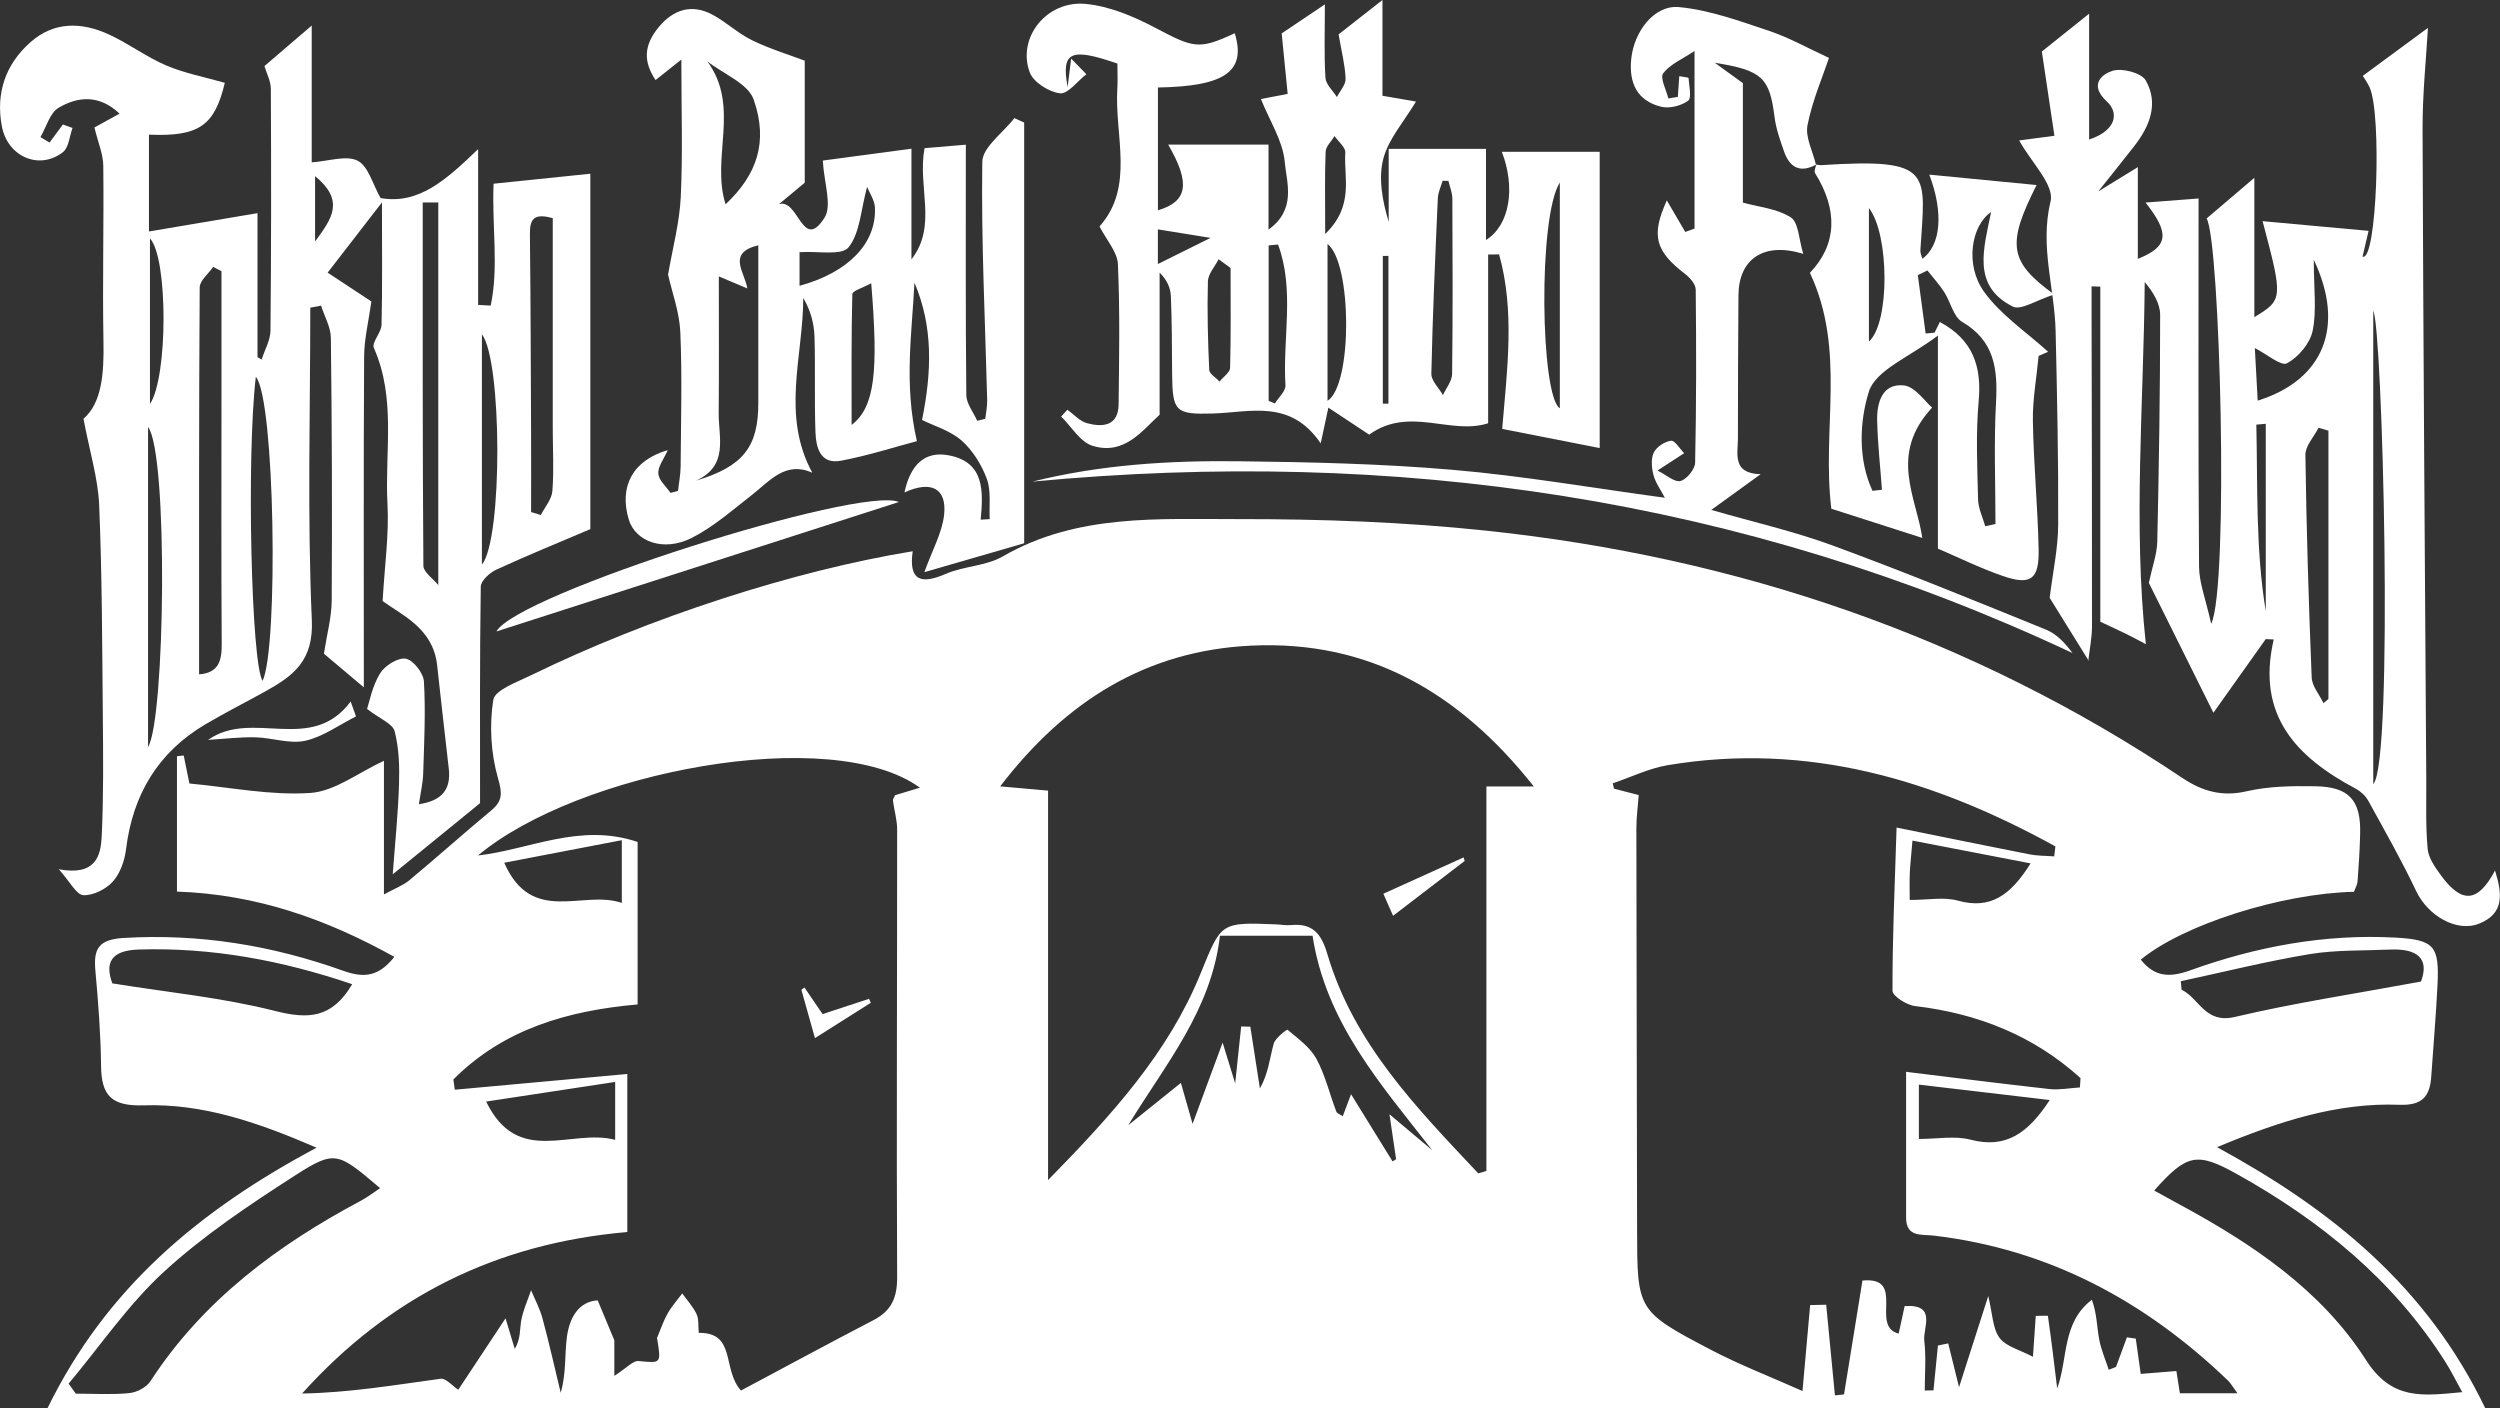 <?xml version="1.0" encoding="UTF-8"?>
<svg id="_レイヤー_2" data-name="レイヤー 2" xmlns="http://www.w3.org/2000/svg" viewBox="0 0 417.77 235.32">
  <rect x="0" y="0" width="417.77" height="235.32" fill="#333333" stroke="none"/>
  <defs>
    <style>
      .cls-1 {
        fill: #fff;
        stroke-width: 0px;
      }
    </style>
  </defs>
  <g id="_レイヤー_1-2" data-name="レイヤー 1">
    <g>
      <path class="cls-1" d="M7.94,235.32c9.78-20.02,25.28-33.04,44.96-43.53-9.83-4.26-19.03-7.4-28.87-7.08-5.37.17-7.09-1.6-7.14-6.58-.06-5.31-.47-10.62-.95-15.92-.33-3.63.49-5.21,4.71-5.47,12.69-.76,24.89,1.25,36.72,5.49,3.56,1.27,5.94.92,8.53-2.33-11.31-6.29-22.99-10.45-36.33-10.91v-22.62c.38-.04.76-.08,1.13-.12.33,1.62.66,3.24.95,4.68,6.8.63,13.57,2.03,20.21,1.58,4.1-.28,8.01-3.4,12.3-5.37v22.33c1.87-1.02,3.2-1.5,4.23-2.36,4.6-3.83,9.07-7.82,13.67-11.65,1.93-1.61,1.9-2.85,1.16-5.41-1.19-4.14-1.46-8.83-.79-13.08.26-1.68,4-2.99,6.32-4.13,19.74-9.64,43.85-17.46,63.77-20.72-.71,4.99,1.43,5.56,5.56,3.77,3.02-1.31,6.7-1.29,9.48-2.9,12.41-7.18,26.09-6.21,39.47-6.24,13.78-.02,27.63.48,41.33,1.93,42.03,4.44,81.05,17.7,116.32,41.32,3.3,2.21,6.62,3.19,10.75,2.23,3.68-.85,7.6-.9,11.41-.84,5.7.08,7.7,2.32,7.56,7.91-.06,2.66-.23,5.31-.43,7.96-.05.62-.41,1.22-.61,1.77-12.16.27-28.59,5.51-35.62,11.34,2.28,2.84,4.71,3.06,8.25,1.79,11.02-3.97,22.46-6.11,34.24-5.48,6.55.35,7.41,1.4,7.1,7.82-.25,5.14-.7,10.28-1.05,15.42-.23,3.33-1.54,4.84-5.31,4.7-10.32-.39-19.93,2.69-30.49,7.08,19.26,10.49,35.03,23.28,44.82,43.61H7.94ZM109.8,223.57c.58-1.36,1.04-2.79,1.76-4.07.68-1.2,1.63-2.25,2.45-3.36.82,1.14,1.79,2.21,2.39,3.45.4.83.25,1.92.37,3.14,6.3-.07,3.86,6.08,7.05,9.64,7.29-3.88,14.69-7.89,22.16-11.77,3.01-1.57,3.96-3.76,3.94-7.19-.12-24.93.01-49.85,0-74.78,0-1.61-.49-3.22-.7-4.84-.03-.27.22-.57.37-.91,1.28-.39,2.59-.78,4.14-1.25-14.85-10.76-57.2-2.64-73.85,11.33,8.65-.99,17.06-5.52,26.67-2.26v27.15c-11.67,1.03-22.4,4.11-30.79,12.54.08.57.16,1.14.24,1.71,9.59-.88,19.18-1.75,28.83-2.63v26.41c-21.91,1.9-39.82,10.83-54.35,26.99,7.93-.14,15.53-1.43,23.16-2.47.87-.12,1.94,1.18,2.94,1.84,2.39-3.61,4.96-7.5,7.9-11.94.68,2.27,1.11,3.69,1.54,5.11,1.03-1.7.81-3.29,1.09-4.79.32-1.71,1.07-3.34,1.64-5.01.65,1.57,1.48,3.1,1.91,4.72,1.11,4.11,2.04,8.27,3.04,12.41.95-3.25.63-6.35,1.04-9.35.43-3.2,1.96-5.89,5.14-6.09,1.05,2.52,1.92,4.6,2.78,6.67v5.95c2.08-1.33,3.12-2.56,4.04-2.48,3.82.36,3.81.5,3.09-3.88ZM273.84,132.87c-.15,2.02-.39,3.79-.39,5.57.02,22.27.09,44.54.12,66.81.02,13.72-.05,13.82,12.27,20.28,4.88,2.56,10.06,4.55,15.37,6.92.49-5.55.89-9.95,1.28-14.36.89-.02,1.79-.04,2.68-.06.49,5.05.97,10.1,1.46,15.15.51-.05,1.01-.1,1.52-.16,1.02-6.27,2.03-12.54,3.08-19.03,7.4-.7,1.19,7.63,6.05,8.87.34-1.55.66-3.03,1-4.6,5.48-.37,3.02,3.63,3.28,5.79.33,2.74.08,5.54.08,8.32.49-.01.98-.02,1.46-.03.25-2.5.49-5,.74-7.49.57-.12,1.15-.24,1.72-.36.58,2.33,1.15,4.66,1.81,7.32,1.54-4.82,3.04-9.49,4.88-15.23.73,2.97.72,5.4,1.88,6.98,1.07,1.46,3.4,2,5.59,3.17.21-3.03.33-4.81.47-6.83.86,0,2.02-.08,2.03.01.57,3.97,1.05,7.95,1.55,12.11,1.84-5.04.76-10.97,5.79-14.82.83,2.22.83,4.41,1.21,6.53.31,1.76,1.06,3.45,1.62,5.17.4-.16.8-.32,1.21-.48.61-1.65,1.21-3.29,1.82-4.94.49.07.98.14,1.48.21.26,1.86.52,3.73.83,5.9,1.88-.15,3.77-.3,5.96-.48.18,1.12.39,2.5.58,3.72h9.63c-.81-1.1-1.13-1.69-1.59-2.13-13.82-13.27-29.91-21.95-49.16-24.22-2.07-.24-4.63.32-4.63-3.02-.01-7.76,0-15.51,0-24.35,7.96.97,15.96,1.99,23.97,2.88,1.66.18,3.38-.17,5.08-.27.03-.52.06-1.04.1-1.56-7.82-7.09-17.14-10.8-27.66-12.04-1.39-.16-3.76-1.67-3.76-2.56-.03-8.56.36-17.12.68-27.27,8.12,1.64,15.16,3.1,22.22,4.48,1.34.26,2.74.23,4.12.34l.2-1.67c-20.17-11.11-41.39-17.5-64.81-13.57-3.13.53-6.11,2-9.16,3.03.07.3.14.59.21.89,1.4.36,2.8.73,4.16,1.08ZM175.14,197.2c10.8-11.02,20.13-21.34,25.49-34.52,3.46-8.52,3.28-8.59,12.58-8.21.83.03,1.67.2,2.49.12,3.63-.35,5.1,1.4,6.11,4.84,4.42,14.99,14.96,25.74,25.22,36.65.45-.13.91-.27,1.36-.4v-64.26h7.92c-12.51-15.79-27.65-24.46-47.23-23.53-17.44.83-30.98,9.2-41.94,23.52,3.31.29,5.68.5,8,.71v65.08ZM203.86,156.39c-1.44,12.47-9.16,21.52-15.33,31.65,2.91-2.34,5.82-4.68,8.81-7.08.48,1.68,1.04,3.65,1.95,6.85,1.9-5.13,3.36-9.09,5.02-13.58.77,2.51,1.36,4.41,2.1,6.81.38-3.6.69-6.55,1-9.51l1.53.04c.53,3.44,1.07,6.88,1.6,10.32,1.42-2.48,1.63-5.05,2.31-7.49.27-.96,2.22-2.4,2.3-2.33,1.74,1.48,3.76,2.91,4.82,4.84,1.49,2.73,2.21,5.88,3.33,8.82.13.35.7.53,1.09.8.48-1.27.91-2.41,1.38-3.68,2.46,3.98,4.7,7.6,6.94,11.23.2-.12.39-.25.59-.37-.32-2.16-.64-4.32-1.11-7.51,2.95,2.48,5.06,4.25,7.16,6.02-8.55-10.96-17.78-21.3-20.01-35.85h-15.48ZM411.46,232.64c-1.11-2-1.89-3.6-2.84-5.09-8.68-13.68-20.82-23.55-34.8-31.35-6.7-3.73-8.38-3.39-13.84,2.75,1.48.81,2.9,1.6,4.34,2.38,12.11,6.56,23.58,14.25,31.05,25.93,4.36,6.82,9.5,5.99,16.1,5.38ZM11.47,231.23l1.2,1.66c2.98,0,5.98.2,8.93-.09,1.25-.12,2.87-.96,3.54-1.99,8.79-13.51,21.21-22.73,35.19-30.17,1.08-.58,2.06-1.34,3.19-2.09-7.18-6.08-7.49-6.45-14.51-1.93-7.51,4.84-15.05,9.88-21.6,15.89-5.99,5.5-10.68,12.43-15.95,18.72ZM404.56,164.04c1.49-3.93-.71-5.56-5.18-5.36-4.48.2-9.02.04-13.41.76-7.23,1.2-14.37,2.99-21.55,4.53.05.47.09.95.14,1.42,2.98,1.44,3.9,5.74,8.91,4.55,9.97-2.36,20.13-3.88,31.08-5.91ZM58.86,164.47c-11.7-3.97-23.42-6.17-35.64-5.8-4.65.14-5.73,2.18-4.45,5.66,9.34,1.51,18.42,2.38,27.16,4.6,5.51,1.4,9.53,1.3,12.92-4.46ZM102.8,180.8c-7.51,1.14-14.51,2.21-21.56,3.28,5.3,10.96,14.23,4.44,21.56,6.4v-9.68ZM342.52,183.82c-7.72-.91-14.65-1.72-21.86-2.57v9.08c3.08,0,5.99-.56,8.59.11,5.94,1.56,9.63-1.04,13.28-6.62ZM319.14,150.39c3.1,0,5.72-.53,8.02.11,5.43,1.51,8.79-.83,12.17-6.22-6.77-1.3-13.07-2.52-19.74-3.81-.21,2.54-.38,3.99-.45,5.45-.06,1.46-.01,2.92-.01,4.48ZM103.91,140.4c-7.04,1.35-13.27,2.54-19.65,3.77,4.63,10.54,13.15,4.45,19.65,6.72v-10.49Z"/>
      <path class="cls-1" d="M80.23,134.21c-4.37,3.56-9.33,7.59-14.6,11.89.39-5.28.9-10.17,1.05-15.06.09-2.96,0-6.03-.74-8.86-.33-1.25-2.44-2.04-4.6-3.71.36-1.07.84-3.74,2.15-5.91.79-1.31,2.99-2.7,4.3-2.49,1.24.2,2.97,2.4,3.05,3.8.3,5.1.04,10.24-.12,15.37-.05,1.63-.44,3.25-.72,5.15,3.83-.57,5.41-2.44,4.99-5.99-.68-5.77-1.3-11.54-1.95-17.31-.7-6.15-5.96-8.33-9.1-10.65.34-5.99,1.09-11.15.81-16.26-.47-8.68,1.48-17.58-2.27-26.03-.41-.92,1.25-2.56,1.28-3.88.15-6.35.07-12.71.07-20.45-3.43,4.43-5.97,7.72-9.08,11.74,2.64,1.74,5.4,3.56,7.31,4.82-.45,3.28-1.19,6.21-1.21,9.14-.11,18.24-.05,36.49-.05,55.34-2.52-2.13-4.84-4.07-6.67-5.62.5-3.26,1.29-6.09,1.3-8.92.09-14.62.04-29.24-.14-43.86-.02-1.8-1.07-3.59-1.64-5.39-.6.12-1.2.23-1.8.35,0,17.41-.51,34.84.26,52.21.3,6.79-3.09,9.31-7.76,11.9-3.32,1.84-6.72,3.56-10,5.49-7.96,4.7-12.17,11.78-13.29,20.91-.23,1.89-.98,4.02-2.21,5.39-1.15,1.28-3.29,2.35-4.93,2.27-1.15-.06-2.19-2.21-4.1-4.33,6.24,1.16,7.03-2.31,7.18-5.56.32-6.8.24-13.62.18-20.43-.11-11.63-.12-23.27-.61-34.88-.19-4.45-1.57-8.85-2.62-14.41,3.06-2.63,3.44-7.57,3.34-12.85-.18-9.8.08-19.61-.03-29.41-.02-1.96-.88-3.92-1.48-6.42.89-.49,2.41-1.33,4.2-2.31-3.39-3.22-6.97-2.88-10.19-.98-1.46.86-2.05,3.22-3.03,4.9.51.3,1.02.61,1.52.91.74-1.01,1.48-2.01,2.23-3.02.54.19,1.07.38,1.61.58-.51,1.38-.62,3.28-1.61,4.05-3.96,3.06-9.27.76-10.21-4.37C-.72,15.55.91,10.76,5.08,7.06c3.96-3.51,8.56-3.38,13.08-1.32,3.31,1.51,6.28,3.78,9.62,5.2,3.08,1.31,6.45,1.94,9.79,2.9-1.7,7.08-4.21,9.03-12.68,8.66v16.18c6.28-1.06,12.39-2.09,18.14-3.06v24.06c.23.14.46.27.69.41.51-1.62,1.46-3.23,1.48-4.85.13-13.46.13-26.91.06-40.37,0-1.32-.72-2.64-1.07-3.83,2.39-2.05,4.94-4.23,7.9-6.77v22.86c2.87-.2,5.77-1.23,7.67-.28,1.78.9,2.5,3.9,3.84,6.25,6.41,1.12,10.97-3.07,16.3-8.18v26.03c.7.04,1.4.08,2.1.12,1.37-6.45.19-13.14.48-20.37,5.36-.55,10.88-1.13,16.17-1.67v59.39c-5.14,2.19-10.49,4.37-15.73,6.78-1.1.51-2.57,1.86-2.58,2.83-.18,11.92-.12,23.84-.12,36.16ZM33.26,112.69c3.33-.25,3.81-2.32,3.79-5.12-.09-13.63-.04-27.25-.04-40.88,0-7.12,0-14.25,0-21.37-.46-.24-.93-.48-1.39-.72-.78,1.15-2.24,2.29-2.25,3.44-.14,21.43-.1,42.85-.1,64.65ZM73.24,33.83c-.87,0-1.73,0-2.6,0,0,20.23-.04,40.46.11,60.7,0,1.08,1.61,2.15,2.49,3.24v-63.94ZM24.74,71.35v53.48c2.85-4.54,3.4-49.03,0-53.48ZM88.75,85.57c.54.16,1.09.33,1.63.49.68-1.34,1.83-2.64,1.93-4.02.27-3.46.06-6.97.06-10.45,0-11.75,0-23.51,0-35.13-3.93-1.14-3.84.99-3.81,3.41.12,10.96.14,21.92.19,32.87.02,4.27,0,8.55,0,12.82ZM42.75,62.96c-1.58,13.47-.75,48.01,1.13,50.82,2.66-5.56,2.08-47.11-1.13-50.82ZM80.53,94.35c3.5-4.23,3.38-34.13,0-38.49v38.49ZM25.06,67.5c3.01-4.42,3.04-24.4,0-27.65v27.65ZM52.65,29.43v10.92c2.92-3.92,4.94-6.86,0-10.92Z"/>
      <path class="cls-1" d="M349.06,110.45c-2.34-3.77-4.68-7.54-6.54-10.54.53-4.36,1.4-8.28,1.42-12.21.05-10.8-.18-21.6-.43-32.39-.17-7.19-2.67-14.14-.84-21.68.66-2.71-3.26-6.54-5.25-10.16,1.5-.2,3.21-.43,5.89-.78-.67-4.5-1.31-8.79-2.1-14.08,1.43-1.15,4.07-3.26,7.9-6.32v21.03c4.64-1.55,4.97-4.51,2.98-6.34-3.07-2.83-.84-4.57.91-5.14,1.59-.52,4.84.33,5.57,1.6,2.21,3.87.66,7.69-1.95,11.02-2.06,2.64-4.17,5.25-5.98,7.53,1.65-1.02,3.88-2.38,6.61-4.06v15.33c5.12-2.05,5.39-4.22,1.29-9.41,3.24-.25,6.12-.47,8.86-.68,0,20.77-.07,41.15.08,61.52.02,2.74,1.13,5.48,2.03,9.56,3-6.22,1.47-64.18-.77-67.74,2.66-2.26,5.24-4.45,7.98-6.79v23.28c4.8-2.91,4.81-3.08,1.38-16.04,5.91.54,11.56,1.06,17.71,1.62-.42,1.77-.72,3.06-1.01,4.3,2.39,1.06,3.25-23.77,1.18-28.28-.39-.85-.96-1.62-1.14-1.92,4.19-3.08,8.09-5.96,10.89-8.02-.27,4.84-.92,10.94-.9,17.03.12,36.22.39,72.44.62,108.66.02,3.84-.12,7.69.23,11.5.14,1.53,1.24,3.08,2.2,4.4,3.5,4.8,6.19,4.63,9.06-.78,1.18,3.82,1.63,7.16-2.66,8.88-3.77,1.51-8.58-1.36-10.5-5.41-2.44-5.15-5.27-10.12-8.02-15.12-.45-.82-1.27-1.58-2.1-2.02-9.83-5.24-16.67-12.19-13.7-24.94-.45-.02-.89-.04-1.34-.06-2.67,3.76-5.34,7.51-8.74,12.31-4.01-8.07-7.57-15.23-10.79-21.71.57-2.67,1.36-4.78,1.41-6.9.28-12.62.48-25.25.48-37.88,0-1.88-1.13-3.76-2.58-5.49-.16,20.32-1.96,40.56.19,60.52-.38-.2-1.75-.95-3.15-1.65-1.33-.66-2.69-1.27-4.46-2.1v-56c-.49-.02-.97-.03-1.46-.05,0,1.65,0,3.31,0,4.96.03,17.28.09,34.56.07,51.84,0,1.95-.41,3.9-.63,5.84l.09-.08ZM396.59,131.03c3.45-3.55,1.53-76.73,0-79.07v79.07ZM388.28,117.49c.27-.23.55-.46.82-.69v-44.83c-.55-.16-1.1-.33-1.65-.49-.77,1.52-2.22,3.04-2.2,4.55.17,12.4.55,24.79,1.05,37.18.06,1.45,1.28,2.85,1.97,4.28ZM386.65,43.39c0,4.85.51,8.49-.19,11.89-.43,2.09-2.38,4.41-4.29,5.43-.99.53-3.37-1.54-5.37-2.55.15,2.72.31,5.67.48,8.79,10.95-3.42,14.72-12.32,9.36-23.56ZM378.63,70.82c-.53.05-1.05.09-1.58.14.24,10.42-.13,20.88,1.58,31.19v-31.33Z"/>
      <path class="cls-1" d="M267.35,74.88c-5.6-1.1-11.24-2.21-16.32-3.21.84-10.05,2.13-19.69-.52-29.16-.61,0-1.22.02-1.83.02v28.2c-6.31,2.03-13.16-2.93-19.88,1.9-1.31-.87-3.82-2.53-6.82-4.51-.46,2.13-.74,3.47-1.28,5.97-5.07-7.45-11.75-5.18-18.04-4.99-6.29.18-6.73-.34-6.79-6.69-.04-4.32-.02-8.64-.21-12.96-.06-1.39-.7-2.75-1.88-3.89v23.75c-2.83,2.54-5.86,6.86-11.23,5.18-2.05-.64-3.5-3.2-5.22-4.88.35-.38.69-.76,1.04-1.14,1.09.78,2.08,1.93,3.29,2.25,2.65.71,5.23.47,5.27-3.17.09-7.81.23-15.63-.12-23.42-.09-2.03-1.89-3.99-3.07-6.29,5.93-6.66,2.47-15.18,2.98-23.15.08-1.28.01-2.57.01-4.07-7.63-2.62-9.46-2.16-8.32,3.93.2-1.59.39-3.17.59-4.76.85.87,1.7,1.74,2.54,2.61-1.48,1.15-3.09,3.35-4.41,3.19-1.85-.22-4.44-1.85-5.05-3.5-2.15-5.77,2.81-12.05,9.32-11.44,3.96.37,7.99,2.06,11.57,3.95,6.51,3.43,7.34,3.76,13.37.95,1.93,6.34-1.55,8.88-12.84,9.07v20.52c4.99-1.46,5.46-4.54,1.71-10.98h16.77v14.21c4.72-3.42,3.02-7.84,2.71-11.32-.31-3.48-2.49-6.79-3.98-10.5.85-.16,2.31-.44,4.47-.86-.31-3.14-.61-6.21-1-10.11,1.35-.91,3.76-2.53,7.22-4.85,0,4.54-.15,8.42.09,12.27.07,1.11,1.25,2.15,1.92,3.22.52-1.03,1.49-2.08,1.45-3.09-.09-2.27-.68-4.51-1.17-7.39,1.63-1.28,3.93-3.08,7.33-5.74,0,3.49,0,6.01,0,8.54s0,4.93,0,7.46c1.97.34,3.54.62,5.6.97-2.04,3.4-4.55,6.21-5.43,9.45-.9,3.32-.2,7.07.87,10.66v-12.2h16.26v15.23c4.03-2.53,4.94-8.8,2.65-14.74h16.35v49.5ZM242.03,30.23c-.32,0-.64-.02-.96-.02-.28.98-.76,1.95-.8,2.94-.43,9.76-.87,19.52-1.08,29.29-.03,1.18,1.26,2.39,1.94,3.58.53-1.17,1.51-2.33,1.53-3.51.12-9.77.09-19.55.04-29.32,0-.99-.43-1.98-.66-2.96ZM260.66,30.5c-3.68,5.78-3.22,35.73,0,37.73V30.5ZM211.99,66.98c.35.15.7.3,1.05.45.62-1.02,1.83-2.07,1.77-3.05-.49-7.82,1.58-15.95-1.24-23.52l-1.57.15v25.96ZM221.84,40.77v26.21c4.21-2.67,4.1-23.05,0-26.21ZM205.63,44.78c-.66-.49-1.33-.97-1.99-1.46-.63,1.24-1.76,2.46-1.79,3.71-.14,4.92,0,9.86.22,14.78.03.68,1.13,1.3,1.73,1.95.61-.77,1.74-1.52,1.76-2.3.15-5.56.08-11.12.08-16.69ZM221.44,39.11c4.91-4.73,3.09-9.42,3.37-13.61.06-.88-1.17-1.84-1.8-2.76-.52.87-1.46,1.73-1.49,2.62-.16,4.11-.07,8.23-.07,13.76ZM232.02,42.76c-.31,0-.63,0-.94.01v24.69c.31,0,.63,0,.94-.01v-24.69ZM202.3,39.75c-3.5-.56-6.13-.99-8.81-1.42v5.79c3.21-1.59,5.73-2.85,8.81-4.37Z"/>
      <path class="cls-1" d="M171.15,90.78c-4.91,1.42-10.56,3.06-16.68,4.83,1.31-3.66,2.96-6.55,3.3-9.59.47-4.32-2.05-5.82-6.63-3.73,1.02-4.75,3.49-6.97,7.47-6.19,5.93,1.16,5.71,6.01,5.27,10.74.5-.03,1.01-.06,1.51-.09-.12-2.25.26-4.69-.48-6.72-.87-2.36-2.36-4.77-4.23-6.42-1.91-1.67-4.61-2.44-6.6-3.43,1.64-8.07,1.87-15.59-1.27-22.95-.4,8.42-1.79,16.89.41,26.49-3.6.95-8.08,2.4-12.68,3.27-3.47.66-4.17-2.2-4.27-4.77-.19-5.31,0-10.63-.16-15.94-.07-2.2-.63-4.39-1.88-6.49,0,9.71-3.73,19.57,1.51,29.2-4.48-1.99-7.08,1.37-10.13,3.75-3.25,2.53-6.42,5.34-10.06,7.17-4.67,2.35-9.37.6-10.48-3.11-1.65-5.5.67-9.88,6.52-11.58-.65,1.49-1.67,2.75-1.58,3.92.08,1.12,1.31,2.16,2.04,3.23.42-.11.84-.23,1.25-.34.15-1.37.43-2.73.44-4.1.05-7.48.27-14.96-.05-22.42-.15-3.38-1.4-6.71-2.05-9.61.75-4.38,1.91-8.64,2.12-12.95.35-7.28.1-14.59.1-23-1.83,1.45-3.08,2.45-4.31,3.43-2.07-3.1-1.99-5.83.57-8.9,2.41-2.89,5.46-3.86,8.88-2.06,2.34,1.23,4.31,3.17,6.68,4.31,3.03,1.47,6.29,2.46,8.8,3.41v20.39c-1.05.87-2.68,2.23-4.31,3.59,3.28-1.03,3.92,8.07,7.61,2.27,1.31-2.05-.08-5.82-.28-9.56,3.99-.53,9.47-1.26,14.81-1.98v18.49c4.39-5.63.98-12.05,2.19-18.58,2.07-.17,4.47-.37,6.9-.58,0,14.18-.06,28.01.08,41.84.01,1.44,1.19,2.86,1.82,4.3.45-.11.9-.23,1.35-.34.11-1.03.34-2.06.32-3.09-.34-13.28-1.01-26.57-.82-39.84.03-2.46,3.49-4.87,5.36-7.31.55.25,1.09.49,1.64.74v70.28ZM116.25,80.34c7.99-2.39,10.48-5.7,10.47-13.02-.01-8.69,0-17.38,0-26.33-5.36,1.29-2.21,4.55-1.84,7.21-1.68-.71-2.81-1.19-4.76-2.01,0,8.03.05,15.44-.02,22.84-.04,4.11,1.73,8.81-3.85,11.32ZM121.25,34.14c5.2-4.89,7.18-10.37,4.7-17.49-.94-2.7-5.07-4.29-7.74-6.39,5.56,7.6.56,16.07,3.04,23.88ZM145.59,47.33c-1.4.77-3.14,1.27-3.16,1.81-.18,6.93-.12,13.86-.12,21.87,3.95-3.01,4.47-9.11,3.28-23.67ZM133.61,47.76c8.19-2.25,12.85-7.1,12.6-13.05-.05-1.26-.92-2.49-1.31-3.48-1.06,3.88-1.18,7.71-3.1,10.1-1.15,1.43-5.11.6-8.19.81v5.61Z"/>
      <path class="cls-1" d="M303.49,27.51c.33.03.65.11.98.08,18.85-1.22,17.23,1.27,16.44,14.26-.03.45.21.91.34,1.4,3.05-2.27,3.6-7.59,1.15-14.07,6.13.59,11.89,1.15,17.93,1.74-4.99,9.88-4.66,12.8,2.95,18.29-2.97.93-5.57,2.7-6.93,2.02-6.94-3.49-4.8-9.78-3.63-15.8-3.33,2.29-4.38,8.82-1.2,13.28,2.8,3.92,7.1,6.76,10.74,10.08-.53.23-1.06.45-1.59.68-.34,3.64-1.02,7.28-.96,10.91.12,7.13.81,14.26.96,21.39.11,5.07-1.31,6.1-6.01,4.47-3.88-1.34-7.58-3.18-10.82-4.56v-35.61c-4.62,3.54-10.39,5.73-11.54,9.38-1.54,4.93-1.86,11.28.61,16.57.53-.06,1.05-.12,1.58-.18-.28-3.85-.71-7.69-.8-11.55-.07-3.01.84-6.24,4.43-5.89,1.92.19,3.61,2.76,4.75,3.71-7.27,7.86-2.63,14.91-1.64,21.78-5.62-1.8-11.21-3.6-15.2-4.88-1.63-13.38,2.52-26.43-3.58-39.42,4.54-4.73,4.71-10.52.86-16.66-.2-.32.11-.96.18-1.45h0ZM331.75,87.94l1.71-.38c0-6.77-.28-13.55.09-20.29.3-5.58-.22-10.3-5.67-13.49-1.45-.85-1.92-3.32-2.97-4.95-.83-1.28-1.87-2.43-2.82-3.63l-1.61.77c.44,3.25.87,6.51,1.31,9.76.5-.05,1-.09,1.49-.14.35-.7.69-1.41.88-1.78,5.55,2.96,7.02,7.45,6.49,13.24-.49,5.43-.23,10.93-.1,16.4.04,1.51.78,3,1.2,4.5ZM312.31,34.77v22.3c3.53-3.09,3.42-17.98,0-22.3Z"/>
      <path class="cls-1" d="M303.5,27.5c-2.71,1.49-4.45.46-5.38-2.21-.65-1.87-1.34-3.79-1.58-5.74-.83-6.53-2-7.79-9.99-9.06,2.2,1.6,3.6,2.6,4.7,3.4v19.97c2.58.72,5.69.98,8.01,2.47,1.31.84,1.33,3.69,2.08,6.09-6.66-2.05-10.79.91-10.83,6.91-.06,7.98-.09,15.95-.09,23.93,0,2.57-1.01,5.87,3.8,5.98-2.58,1.87-5.17,3.74-8.25,5.97,7.05,2.04,13.81,3.57,20.26,5.94,12,4.41,23.84,9.26,35.68,14.07,1.75.71,3.17,2.21,4.42,3.91-55.3-26-113.3-34.37-173.8-28.65,11.4-2.84,22.92-3.54,34.47-3.4,11.96.14,23.96.41,35.86,1.44,11.72,1.01,23.34,3.04,35.35,4.66-.68-1.32-1.55-2.48-1.89-3.77-.32-1.2-.46-2.74.04-3.78.45-.95,1.82-1.84,2.89-1.98.62-.09,1.45,1.34,2.19,2.08-1.21.79-2.42,1.58-4.46,2.9,1.48.73,2.86,2,3.84,1.75,1.05-.28,2.43-1.97,2.45-3.07.21-9.63.2-19.28.1-28.91,0-.88-.93-1.97-1.73-2.58-5.09-3.91-5.74-6.47-3.1-12.33.97,1.67,2.03,3.47,3.08,5.27.52-.19,1.04-.38,1.55-.57V8.52c-2.01,1.35-4.07,2.2-5.24,3.73-.57.75.52,2.76.86,4.2.53-.09,1.06-.18,1.59-.26.07-1.08.15-2.17.24-3.46.73.14,1.55.2,1.55.32.09,1.31.56,3.32-.07,3.78-1.16.85-3.12,1.35-4.5,1.01-4.02-.99-5.41-3.95-5.01-7.97.45-4.55,3.81-9.09,8.02-8.68,5.11.49,10.14,2.34,15.07,3.99,3.32,1.11,6.42,2.87,9.96,4.5-1.05,3.14-2.77,7.09-3.59,11.23-.4,2.03.89,4.39,1.41,6.61,0,0,0,0,0,0Z"/>
      <path class="cls-1" d="M82.96,105.52c3.43-6.24,60.76-24.4,67.25-21.63-21.92,7.05-44.93,14.45-67.25,21.63Z"/>
      <path class="cls-1" d="M34.79,123.63c7.4-5.21,17.2,2.46,23.81-6.4.3.83.59,1.66.89,2.49-2.82,1.41-5.52,3.41-8.5,4.07-2.6.57-5.53-.52-8.33-.58-2.62-.06-5.24.27-7.86.43Z"/>
      <path class="cls-1" d="M136.18,173.46c-.73-2.59-1.5-5.32-2.26-8.05.17-.13.34-.26.51-.39,1.01,1.48,2.02,2.96,3.03,4.44,2.59-.85,5.18-1.7,7.76-2.55l.3.66c-3.02,1.91-6.04,3.82-9.33,5.9Z"/>
      <path class="cls-1" d="M232.79,153.03c-.38-.86-1.1-2.5-1.62-3.68,4.49-2.03,8.95-4.05,13.41-6.07.06.2.12.39.18.59-3.98,3.05-7.95,6.09-11.96,9.16Z"/>
    </g>
  </g>
</svg>